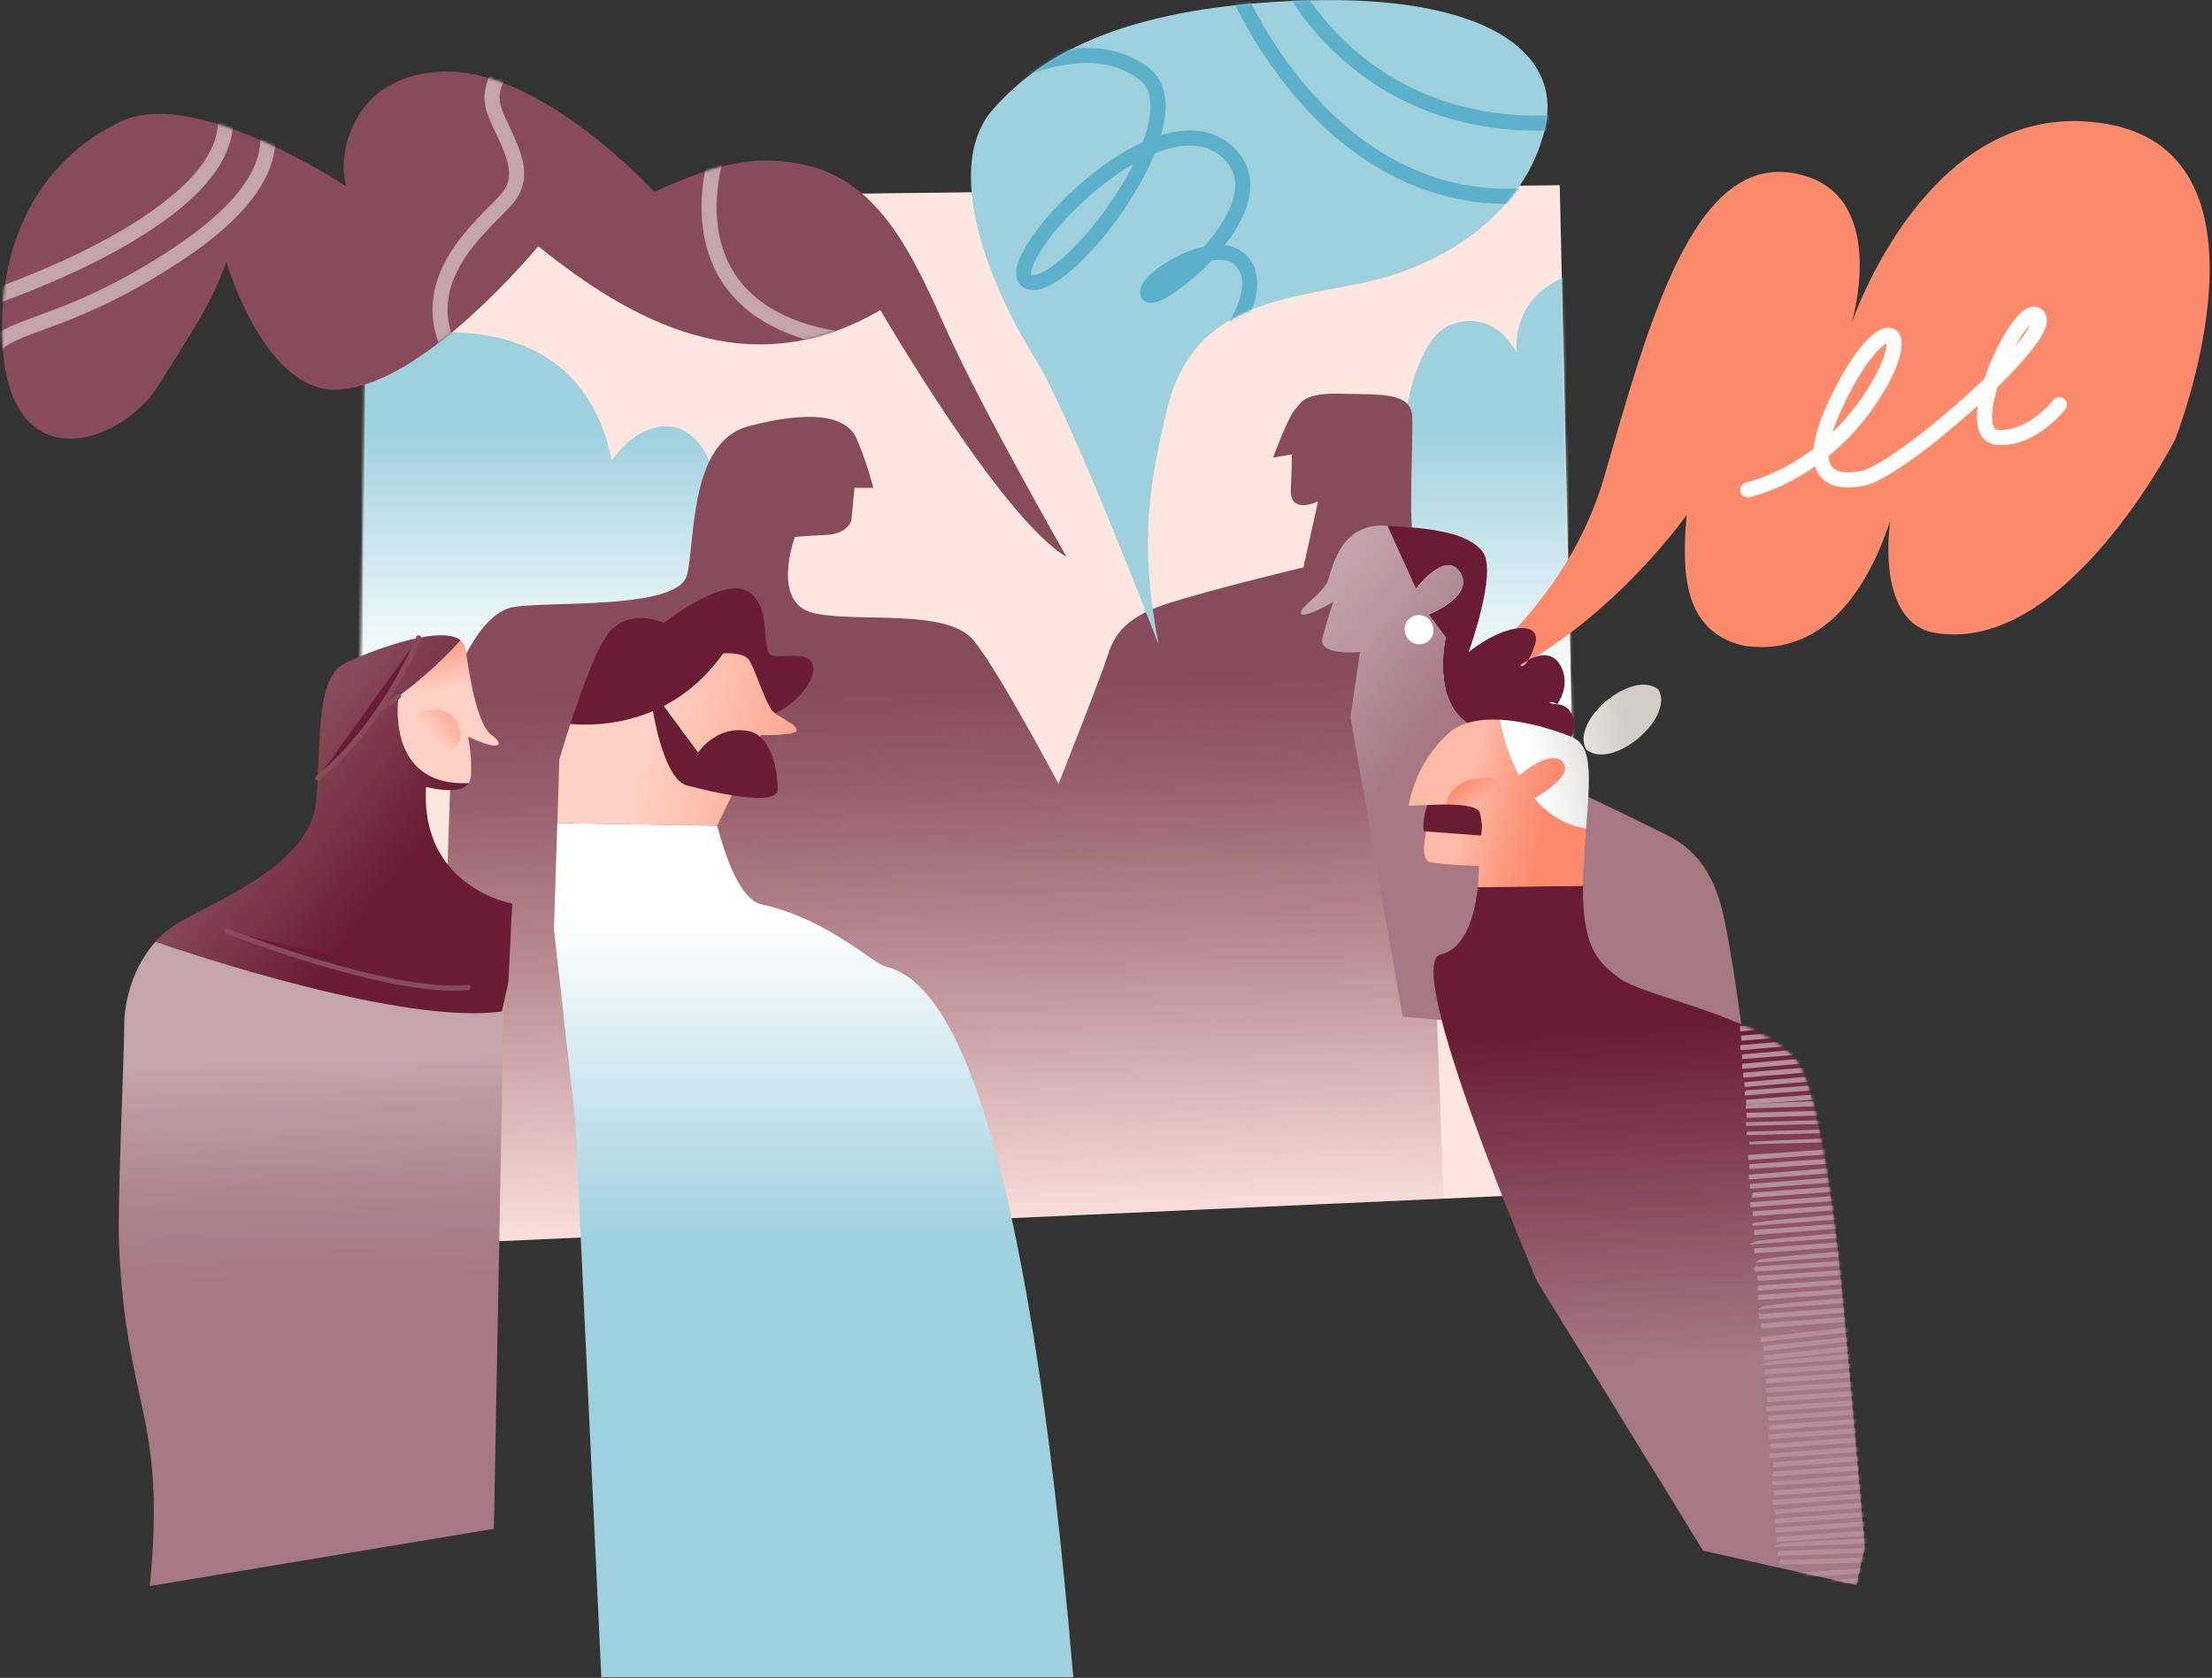<svg width="800" height="607" viewBox="0 0 800 607" fill="none" xmlns="http://www.w3.org/2000/svg">
<rect x="0" y="0" width="800" height="607" fill="#333333" stroke="none"/>
<path d="M129.07 451.34L132.75 72.16L564.1 67L572.2 431.37L129.07 451.34Z" fill="#FFE7E1"/>
<mask id="mask0_1_207" style="mask-type:luminance" maskUnits="userSpaceOnUse" x="129" y="67" width="444" height="365">
<path d="M129.07 334.94L132.75 72.16L564.1 67L572.2 431.37L129.07 334.94Z" fill="white"/>
</mask>
<g mask="url(#mask0_1_207)">
<path d="M126.29 125.4C163.25 114.87 211.18 116.19 221.26 166.65C230.45 152.75 250.39 145.84 258.34 171.57C269.58 207.98 252.67 241.95 252.67 241.95L125.15 271.09L101.31 241.57L105.86 138.65L126.29 125.41V125.4Z" fill="url(#paint0_linear_1_207)"/>
<path d="M506.2 167.03C506.2 167.03 508.47 123.52 524.74 117.46C541.01 111.41 548.58 127.68 548.58 127.68C548.58 127.68 544.79 103.46 575.07 97.4C605.34 91.35 589.44 293.79 589.44 293.79L584.52 312.71L504.68 277.9L506.2 167.03Z" fill="url(#paint1_linear_1_207)"/>
</g>
<path d="M164.13 246.87C164.13 246.87 172.46 221.89 185.7 219.62C198.95 217.35 245.49 220.75 248.51 207.89C251.54 195.02 249.27 159.83 270.83 154.16C292.4 148.49 306.02 150 309.81 158.7C313.59 167.41 315.87 176.49 315.87 176.49H309.05L307.92 188.22C307.92 188.22 306.79 193.14 298.84 193.52C290.89 193.9 287.49 194.28 287.49 194.28C287.49 194.28 278.41 218.5 294.68 221.9C310.95 225.31 342.73 220.01 352.19 231.74C361.65 243.47 382.84 283.58 382.84 283.58C382.84 283.58 397.97 245.36 400.25 238.17C402.52 230.98 405.55 223.79 421.82 218.49C438.09 213.19 471.39 205.25 471.39 205.25L476.69 181.41C476.69 181.41 466.48 186.33 466.85 177.25C467.23 168.17 467.23 164.39 467.23 164.39L460.41 165.52C460.41 165.52 466.09 150.38 468.36 148.11C470.63 145.84 471.01 142.06 485.01 142.44C499.01 142.82 510.36 141.68 510.74 150.76C511.12 159.84 509.23 190.11 511.5 196.17C513.77 202.22 517.17 301.36 517.17 301.36L522.17 433.63C425.53 437.98 328.9 442.34 232.26 446.69C207.66 447.8 183.06 448.91 158.46 450.02C159.6 404.05 160.73 358.08 161.87 312.11L164.13 246.88V246.87Z" fill="url(#paint2_linear_1_207)"/>
<path d="M261.58 236.369C259.84 236.469 258.56 236.679 258.56 236.679C258.56 236.679 259.83 236.469 261.58 236.369C264.71 236.199 269.38 236.399 270.97 238.879C273.45 242.74 277.04 255.709 280.08 257.91C280.1 257.919 280.12 257.94 280.14 257.95C285.84 256.29 294.92 247.029 294.15 241.359C293.32 235.289 284.49 238.059 279.53 237.229C274.56 236.399 279.8 219.849 270.7 214.059C261.59 208.269 240.08 225.38 240.08 225.38C240.08 225.38 229.42 220.159 221.32 227.579C216.71 231.809 210.34 249.459 206.27 261.929C217.19 262.859 243.38 262.02 261.58 236.379V236.369Z" fill="#691C33"/>
<path d="M320.63 349.779C315.34 348.509 299.68 332.549 275.39 327.159C267.72 325.459 262.36 310.139 259.39 298.709L201.56 297.789L200.35 336.269L208.07 405.509C211.2 472.599 214.34 539.689 217.47 606.779H388.17C371.18 406.109 343.86 355.369 320.62 349.789L320.63 349.779Z" fill="url(#paint3_linear_1_207)"/>
<path d="M280.14 257.959C280.14 257.959 280.1 257.929 280.08 257.919C277.05 255.719 273.46 242.749 270.97 238.889C269.38 236.409 264.71 236.209 261.58 236.379C243.38 262.019 217.19 262.859 206.27 261.929C203.89 269.229 202.29 274.749 202.29 274.749L201.57 297.779L259.4 298.699L275.13 265.919C275.13 265.919 287.82 266.189 288.09 264.259C288.37 262.339 283.19 260.149 280.15 257.959H280.14Z" fill="url(#paint4_linear_1_207)"/>
<path d="M236.22 257.64C236.22 257.64 240.08 281.92 248.36 284.12C256.64 286.33 280.9 292.12 281.18 285.77C281.46 279.43 279.08 266.23 270.97 264.53C259.11 262.05 252.49 272.25 252.49 272.25L239.25 254.32C239.25 254.32 235.12 251.01 236.22 257.63V257.64Z" fill="#691C33"/>
<path d="M419.04 233.24C419.04 233.24 387.26 149.99 373.63 128.42C360.01 106.85 339.96 61.82 358.88 39.88C377.79 17.93 409.96 2.04 472.77 0.15C535.58 -1.74 565.85 17.94 558.66 47.07C551.47 76.2 523.85 95.88 492.82 102.32C461.79 108.75 431.19 110.44 422.06 148.1C414 181.29 412.97 200.69 419.03 233.24H419.04Z" fill="#9ED0DE"/>
<mask id="mask1_1_207" style="mask-type:luminance" maskUnits="userSpaceOnUse" x="351" y="0" width="209" height="234">
<path d="M419.04 233.24C419.04 233.24 387.26 149.99 373.63 128.42C360.01 106.85 339.96 61.82 358.88 39.88C377.79 17.93 409.96 2.04 472.77 0.15C535.58 -1.74 565.85 17.94 558.66 47.07C551.47 76.2 523.85 95.88 492.82 102.32C461.79 108.75 431.19 110.44 422.06 148.1C414 181.29 412.97 200.69 419.03 233.24H419.04Z" fill="white"/>
</mask>
<g mask="url(#mask1_1_207)">
<path d="M359.26 30.04C359.26 30.04 392.04 10.06 413.74 26.64C434.55 42.53 385.36 106.86 372.12 101.94C358.88 97.02 418.66 30.8 444.4 55.39C464.51 74.62 418.29 111.02 415.26 106.48C412.23 101.94 440.26 83.8 449.32 94.75C458.4 105.73 441.37 125.78 441.37 125.78" stroke="#5CB0C9" stroke-width="5.45" stroke-linecap="round" stroke-linejoin="round"/>
<path d="M466.72 -6.28C466.72 -6.28 493.58 50.47 567.75 44.04" stroke="#5CB0C9" stroke-width="5.45" stroke-linecap="round" stroke-linejoin="round"/>
<path d="M447.42 -3.25C447.42 -3.25 481.85 80.38 557.91 70.16" stroke="#5CB0C9" stroke-width="5.45" stroke-linecap="round" stroke-linejoin="round"/>
</g>
<path d="M385.74 201.46C385.74 201.46 355.46 148.49 342.98 120.87C330.49 93.24 318.76 65.62 290.76 59.57C270.01 55.08 254.44 61.46 236.65 69.41C236.65 69.41 196.54 25.52 161.35 25.9C126.16 26.28 121.62 58.07 125.41 67.52C125.41 67.52 71.3 31.57 44.43 43.68C17.56 55.78 -1.35 83.79 0.92 124.66C3.69 174.58 44.06 160.6 57.3 139.41C70.55 118.22 76.6 109.52 81.89 94.76C81.89 94.76 95.04 140.31 120.49 140.93C151.52 141.69 194.66 89.09 194.66 89.09C227.58 115.58 270.41 140.23 318.4 112.17C318.4 112.17 362.29 187.85 385.75 201.47L385.74 201.46Z" fill="#884B5C"/>
<mask id="mask2_1_207" style="mask-type:luminance" maskUnits="userSpaceOnUse" x="0" y="25" width="386" height="177">
<path d="M385.74 201.46C385.74 201.46 355.46 148.49 342.98 120.87C330.49 93.24 318.76 65.62 290.76 59.57C270.01 55.08 254.44 61.46 236.65 69.41C236.65 69.41 196.54 25.52 161.35 25.9C126.16 26.28 121.62 58.07 125.41 67.52C125.41 67.52 71.3 31.57 44.43 43.68C17.56 55.78 -1.35 83.79 0.92 124.66C3.69 174.58 44.06 160.6 57.3 139.41C70.55 118.22 76.6 109.52 81.89 94.76C81.89 94.76 95.04 140.31 120.49 140.93C151.52 141.69 194.66 89.09 194.66 89.09C227.58 115.58 270.41 140.23 318.4 112.17C318.4 112.17 362.29 187.85 385.75 201.47L385.74 201.46Z" fill="white"/>
</mask>
<g mask="url(#mask2_1_207)">
<path d="M259.36 55.77C259.36 55.77 238.93 114.041 306.28 123.131" stroke="#C4A5AC" stroke-width="5.45" stroke-linecap="round" stroke-linejoin="round"/>
<path d="M184.06 22.86C184.06 22.86 175.36 29.67 178.76 39.89C182.16 50.1 192.38 62.21 182.92 72.43C173.46 82.65 151.14 100.44 162.11 125.41" stroke="#C4A5AC" stroke-width="5.45" stroke-linecap="round" stroke-linejoin="round"/>
<path d="M96.269 44.051C100.879 64.471 80.749 82.651 53.13 98.921C15.79 120.911 -1.351 117.081 -4.771 130.701" stroke="#C4A5AC" stroke-width="5.45" stroke-linecap="round" stroke-linejoin="round"/>
<path d="M-6.28 108.751C-6.28 108.751 88.7 78.101 81.13 39.511" stroke="#C4A5AC" stroke-width="5.45" stroke-linecap="round" stroke-linejoin="round"/>
</g>
<path d="M516.51 253.97C516.51 253.97 564.68 226.05 580.14 172.63C596.27 116.88 612.2 56.7 648.27 62.59C684.34 68.48 669.62 117.06 669.62 117.06C669.62 117.06 697.59 33.14 762.36 44.92C827.14 56.69 786.66 159.01 786.66 159.01C786.66 159.01 746.91 237.03 699.8 228.94C677.93 225.18 683.61 188.46 683.61 188.46C671.76 224.04 652.05 237.2 629.99 233.47C609.37 228.08 608.04 208.58 610.01 186.25C610.01 186.25 570.99 242.19 516.52 253.97H516.51Z" fill="#FC8A6C"/>
<path d="M632.11 177.21C632.11 177.21 657.31 172.08 675.66 145.38C694.02 118.68 682.5 109.95 666.3 141.27C650.1 172.59 662.76 175.12 673.5 173.1C687.18 170.53 742.41 121.97 737.22 114.57C731.46 106.35 707.73 156.98 722.46 158.21C734.7 159.24 744.78 146.41 744.78 146.41" stroke="white" stroke-width="5.45" stroke-linecap="round" stroke-linejoin="round"/>
<path d="M56.67 340.18C48.3 349.28 44.92 361.78 44.92 371.08C44.92 382.94 42.38 435.71 43.07 450.95C45.77 510.39 60.17 511.31 54.21 573.76L178.62 553.07L182.13 365.4C146.99 370.39 71.02 345.11 56.68 340.19L56.67 340.18Z" fill="url(#paint5_linear_1_207)"/>
<path d="M144.12 251.89C143.28 259.55 142.64 284.27 169.42 283.39C170.68 281.59 170.3 279.26 170.37 278.07C170.64 273.38 169.26 266.48 169.26 266.48C180.85 272 182.78 269.52 177.81 265.93C172.85 262.35 170.09 246.9 168.43 235.04C168.23 233.58 167.58 232.48 166.59 231.66C158.14 240.88 150.18 247.48 144.11 251.89H144.12Z" fill="url(#paint6_linear_1_207)"/>
<path d="M154.09 284.7C164.02 286.96 167.91 285.56 169.42 283.39C142.64 284.27 143.28 259.55 144.12 251.89C150.19 247.48 158.15 240.88 166.6 231.66C163.72 229.3 157.91 229.44 151.38 230.75C141.88 232.65 130.86 237 125.13 239.73C115.41 244.34 115.96 261.59 114.91 281.48C114.77 284.17 114.6 286.9 114.37 289.66C112.44 312.83 78.51 325.52 64.17 334.07C61.06 335.92 58.37 338.18 56.06 340.69C70.4 345.62 146.38 370.9 181.51 365.9L183.88 355.31L185.26 326.89C185.26 326.89 151.89 321.1 154.09 284.69V284.7Z" fill="url(#paint7_linear_1_207)"/>
<path d="M82.09 336.83C82.09 336.83 140.57 360 169.26 357.24L82.09 336.83Z" fill="#691C33"/>
<path d="M82.09 336.83C82.09 336.83 140.57 360 169.26 357.24" stroke="#884B5C" stroke-width="1.82" stroke-linecap="round" stroke-linejoin="round"/>
<path d="M114.92 281.48C119.98 277.35 128.49 269.35 137.25 256.53C142.08 249.46 146.97 240.92 151.39 230.75" fill="#691C33"/>
<path d="M114.92 281.48C119.98 277.35 128.49 269.35 137.25 256.53C142.08 249.46 146.97 240.92 151.39 230.75" stroke="#884B5C" stroke-width="1.82" stroke-linecap="round" stroke-linejoin="round"/>
<path d="M144.12 251.89C144.12 251.89 139.36 255.71 137.24 256.53L144.12 251.89Z" fill="#691C33"/>
<path d="M144.12 251.89C144.12 251.89 139.36 255.71 137.24 256.53" stroke="#884B5C" stroke-width="1.82" stroke-linecap="round" stroke-linejoin="round"/>
<path d="M151.38 257.54C151.38 257.54 163.84 253.02 166.35 264.5C168.85 275.97 147.29 272.4 151.38 257.54Z" fill="url(#paint8_linear_1_207)"/>
<path d="M528.15 207.18C533.44 215.67 516.67 222.34 516.67 222.34L522.87 230.61C522.87 230.61 516.21 259.33 537.11 264.38C548.06 267.03 559.07 272.32 567.08 276.76L564.45 271.26C564.45 271.26 572.03 265.75 568.35 258.17C567.24 255.87 565.28 254.93 563.18 254.79C560.44 258.84 564.78 256.02 563.18 254.79C558.34 254.47 561.1 253.19 563.18 254.79C565.55 251.29 566.94 246.55 564.91 241.86C562.01 235.15 556.28 236.84 552.75 238.74C550.87 241.83 549.75 240.71 549.75 240.71C549.75 240.71 550.97 239.7 552.75 238.74C553.42 237.64 554.18 236.01 555.03 233.59C558.25 224.41 544.7 225.1 531.14 235.89C531.14 235.89 541.74 206.8 536.2 199.6C530.68 192.42 516.52 190.95 501.78 190.24L512.07 212.93C512.07 212.93 522.87 198.69 528.15 207.19V207.18Z" fill="#691C33"/>
<path d="M623.26 330.99C619.36 313.3 610.86 306.41 604.43 302.96C598 299.52 572.04 287.11 572.04 287.11L567.09 276.75C559.08 272.31 548.07 267.01 537.12 264.37C516.22 259.31 522.88 230.6 522.88 230.6L516.68 222.33C516.68 222.33 533.45 215.67 528.16 207.17C522.88 198.67 512.08 212.91 512.08 212.91L501.79 190.22C501.39 190.2 501 190.18 500.6 190.16C485.24 189.46 481.99 204.63 480.39 209.68C478.78 214.74 469.82 219.56 470.51 221.86C471.2 224.16 482.22 217.73 482.22 217.73C482.22 217.73 480.16 223.7 478.32 230.59C476.48 237.49 491.87 235.87 491.87 235.87L488.43 259.54L507.26 367.74L630.85 379.22C630.85 379.22 627.18 348.67 623.27 330.98L623.26 330.99Z" fill="url(#paint9_linear_1_207)"/>
<path d="M510.37 223.29C516.41 219.96 521.67 228.27 516.08 232.31C510.04 235.64 504.78 227.33 510.37 223.29Z" fill="white"/>
<path d="M665.06 455.88C663.41 440.99 657.57 392.47 649.34 383.06C635.82 367.61 594.17 360.44 585.62 353.82C578.97 348.67 572.23 344.23 572.5 320.49L534.46 320.96C533.55 329.71 530.59 343.07 521.07 345.27C506.72 348.58 555.82 463.34 555.82 463.34L615.96 560.99L671.4 573.4L674.44 559.61C674.44 559.61 666.72 470.79 665.06 455.89V455.88Z" fill="url(#paint10_linear_1_207)"/>
<mask id="mask3_1_207" style="mask-type:luminance" maskUnits="userSpaceOnUse" x="518" y="320" width="157" height="254">
<path d="M665.06 455.88C663.41 440.99 657.57 392.47 649.34 383.06C635.82 367.61 594.17 360.44 585.62 353.82C578.97 348.67 572.23 344.23 572.5 320.49L534.46 320.96C533.55 329.71 530.59 343.07 521.07 345.27C506.72 348.58 555.82 463.34 555.82 463.34L615.96 560.99L671.4 573.4L674.44 559.61C674.44 559.61 666.72 470.79 665.06 455.89V455.88Z" fill="white"/>
</mask>
<g mask="url(#mask3_1_207)">
<path d="M686.51 323.771C682.92 324.081 679.33 324.451 675.73 324.701C660.83 325.711 645.93 326.691 631.03 327.661C629.32 327.771 627.6 327.761 625.84 327.491C626.81 327.351 627.79 327.141 628.76 327.071C639.87 326.261 650.99 325.481 662.1 324.671C662.66 324.631 663.21 324.471 663.76 324.361C671.34 324.161 678.93 323.961 686.51 323.761V323.771Z" fill="white" stroke="#B48E99" stroke-width="0.91" stroke-miterlimit="10"/>
<path d="M639.28 325.021C634.66 325.581 630.05 326.141 625.43 326.701C625.41 326.541 625.39 326.381 625.37 326.221C626.68 325.911 627.98 325.591 629.29 325.281C632.62 325.191 635.95 325.101 639.29 325.011L639.28 325.021Z" fill="white" stroke="#B48E99" stroke-width="0.91" stroke-miterlimit="10"/>
<path d="M723.25 404.41C692.83 405.22 662.41 406.03 631.98 406.84C631.98 406.7 631.98 406.56 631.97 406.42C662.39 405.61 692.81 404.8 723.24 403.99C723.24 404.13 723.24 404.27 723.25 404.41Z" fill="white" stroke="#B48E99" stroke-width="0.91" stroke-miterlimit="10"/>
<path d="M733.96 555.891C703.66 556.951 673.36 558.011 643.06 559.071C645.51 557.791 729.58 554.781 733.99 555.461C733.98 555.601 733.97 555.751 733.96 555.891Z" fill="white" stroke="#B48E99" stroke-width="0.91" stroke-miterlimit="10"/>
<path d="M717.56 346.461C687.71 347.871 657.85 349.271 628 350.681C627.99 350.421 627.97 350.151 627.96 349.891C657.79 348.171 687.65 346.961 717.51 345.721C717.53 345.961 717.55 346.211 717.56 346.451V346.461Z" fill="white" stroke="#B48E99" stroke-width="0.91" stroke-miterlimit="10"/>
<path d="M644.03 564.89C673.84 563.86 703.66 562.83 733.47 561.79C731.84 562.9 647.75 565.98 644.04 565.41C644.04 565.23 644.04 565.06 644.04 564.88L644.03 564.89Z" fill="white" stroke="#B48E99" stroke-width="0.91" stroke-miterlimit="10"/>
<path d="M735.15 570.78C704.83 573.14 674.51 575.5 644.18 577.86C644.16 577.58 644.14 577.3 644.11 577.02C674.42 574.51 704.74 572.19 735.08 570.07L735.15 570.77V570.78Z" fill="white" stroke="#B48E99" stroke-width="0.91" stroke-miterlimit="10"/>
<path d="M629.05 368.85C659.11 365.7 689.23 363.19 719.38 361.11C689.32 364.26 659.2 366.77 629.05 368.85Z" fill="white" stroke="#B48E99" stroke-width="0.91" stroke-miterlimit="10"/>
<path d="M717.42 330.531C687.15 333.571 656.89 336.611 626.62 339.651C626.59 339.381 626.56 339.101 626.54 338.831C656.78 335.641 687.03 332.601 717.31 329.851C717.35 330.081 717.39 330.301 717.42 330.531Z" fill="white" stroke="#B48E99" stroke-width="0.91" stroke-miterlimit="10"/>
<path d="M630.54 385.241C660.67 382.661 690.8 380.081 720.93 377.501C720.95 377.771 720.98 378.051 721 378.321C690.85 380.941 660.7 383.551 630.55 386.171C630.55 385.861 630.54 385.551 630.53 385.241H630.54Z" fill="white" stroke="#B48E99" stroke-width="0.91" stroke-miterlimit="10"/>
<path d="M727.4 475.08C697.36 478.38 667.33 481.67 637.29 484.97L637.2 484.17C667.19 480.67 697.21 477.44 727.25 474.36C727.3 474.6 727.35 474.84 727.39 475.08H727.4Z" fill="white" stroke="#B48E99" stroke-width="0.91" stroke-miterlimit="10"/>
<path d="M640.1 512.57C670.15 510.46 700.21 508.35 730.26 506.23C730.28 506.51 730.3 506.78 730.32 507.06C700.26 509.2 670.2 511.34 640.14 513.48L640.1 512.57Z" fill="white" stroke="#B48E99" stroke-width="0.91" stroke-miterlimit="10"/>
<path d="M638.98 499.091C669.08 496.981 699.19 494.881 729.29 492.771C729.31 493.031 729.33 493.301 729.35 493.561C699.25 495.721 669.15 497.881 639.05 500.031C639.03 499.711 639 499.401 638.98 499.081V499.091Z" fill="white" stroke="#B48E99" stroke-width="0.91" stroke-miterlimit="10"/>
<path d="M636.04 461.99C665.86 459.93 695.68 457.88 725.49 455.82C725.51 456.1 725.53 456.39 725.55 456.67C695.73 458.74 665.92 460.82 636.1 462.89C636.08 462.59 636.06 462.29 636.04 461.99Z" fill="white" stroke="#B48E99" stroke-width="0.91" stroke-miterlimit="10"/>
<path d="M722.04 385.141C691.82 387.681 661.6 390.211 631.39 392.751C631.37 392.471 631.34 392.201 631.32 391.921C661.52 389.211 691.75 386.731 721.98 384.431C722 384.671 722.02 384.901 722.04 385.141Z" fill="white" stroke="#B48E99" stroke-width="0.91" stroke-miterlimit="10"/>
<path d="M639.16 509.25C669.51 507.12 699.86 505 730.22 502.87C730.24 503.14 730.26 503.41 730.28 503.68C699.93 505.84 669.58 508 639.23 510.17C639.21 509.87 639.19 509.56 639.16 509.26V509.25Z" fill="white" stroke="#B48E99" stroke-width="0.91" stroke-miterlimit="10"/>
<path d="M634.16 442.981C636.19 441.681 718.24 435.391 725.34 435.631C725.35 435.781 725.36 435.941 725.37 436.091C694.97 438.391 664.56 440.691 634.16 442.991V442.981Z" fill="white" stroke="#B48E99" stroke-width="0.91" stroke-miterlimit="10"/>
<path d="M626.68 343.52C628.93 342.14 712.78 332.8 717.1 333.49C686.96 336.83 656.82 340.17 626.68 343.52Z" fill="white" stroke="#B48E99" stroke-width="0.91" stroke-miterlimit="10"/>
<path d="M726.15 466.64C696.5 468.81 666.86 470.98 637.21 473.14C639.06 471.82 719.71 465.8 726.09 466.13C726.11 466.3 726.13 466.47 726.16 466.64H726.15Z" fill="white" stroke="#B48E99" stroke-width="0.91" stroke-miterlimit="10"/>
<path d="M640.29 515.931C670.32 513.831 700.35 511.741 730.37 509.641C730.39 509.901 730.41 510.171 730.43 510.431C700.41 512.581 670.38 514.721 640.36 516.871C640.34 516.551 640.32 516.241 640.29 515.921V515.931Z" fill="white" stroke="#B48E99" stroke-width="0.91" stroke-miterlimit="10"/>
<path d="M641.67 529.401C671.57 527.301 701.47 525.191 731.37 523.091C731.39 523.371 731.41 523.641 731.43 523.921C701.53 526.051 671.64 528.191 641.74 530.321C641.72 530.011 641.7 529.711 641.67 529.401Z" fill="white" stroke="#B48E99" stroke-width="0.91" stroke-miterlimit="10"/>
<path d="M723.77 412.691C693.43 414.851 663.08 417.001 632.74 419.161L632.68 418.241C663.03 416.121 693.37 414.001 723.72 411.881C723.74 412.151 723.76 412.421 723.78 412.691H723.77Z" fill="white" stroke="#B48E99" stroke-width="0.91" stroke-miterlimit="10"/>
<path d="M636.04 465.511C666.23 463.341 696.41 461.181 726.6 459.011C726.62 459.271 726.64 459.541 726.66 459.801C696.48 462.011 666.29 464.231 636.11 466.441C636.09 466.131 636.06 465.821 636.04 465.501V465.511Z" fill="white" stroke="#B48E99" stroke-width="0.91" stroke-miterlimit="10"/>
<path d="M718.92 354.6C688.71 357.33 658.49 360.06 628.28 362.79C628.26 362.52 628.23 362.25 628.21 361.98C658.41 359.08 688.62 356.34 718.86 353.9L718.92 354.59V354.6Z" fill="white" stroke="#B48E99" stroke-width="0.91" stroke-miterlimit="10"/>
<path d="M630.48 381.851C660.74 379.261 691 376.681 721.26 374.091C721.28 374.321 721.3 374.541 721.32 374.771C691.08 377.661 660.81 380.251 630.52 382.671C630.51 382.401 630.49 382.121 630.48 381.851Z" fill="white" stroke="#B48E99" stroke-width="0.91" stroke-miterlimit="10"/>
<path d="M725.53 442.95C695.33 445.17 665.13 447.38 634.93 449.6C637.7 448.25 720.62 442.18 725.53 442.95Z" fill="white" stroke="#B48E99" stroke-width="0.91" stroke-miterlimit="10"/>
<path d="M734.55 574.24C704.51 576.56 674.48 578.88 644.44 581.21C644.42 580.91 644.39 580.61 644.37 580.32C674.41 578.02 704.44 575.71 734.48 573.41C734.5 573.69 734.52 573.97 734.55 574.25V574.24Z" fill="white" stroke="#B48E99" stroke-width="0.91" stroke-miterlimit="10"/>
<path d="M729.46 486.661C699.12 488.911 668.78 491.171 638.43 493.421C640.5 492.111 722.91 485.951 729.38 486.221C729.4 486.371 729.43 486.511 729.45 486.661H729.46Z" fill="white" stroke="#B48E99" stroke-width="0.91" stroke-miterlimit="10"/>
<path d="M631.4 394.931C661.35 392.641 691.3 390.341 721.24 388.051C721.26 388.331 721.28 388.611 721.31 388.891C691.36 391.201 661.42 393.511 631.47 395.811C631.45 395.511 631.42 395.221 631.4 394.921V394.931Z" fill="white" stroke="#B48E99" stroke-width="0.91" stroke-miterlimit="10"/>
<path d="M723.02 416.01C693.09 418.4 663.13 420.47 633.17 422.43C633.15 422.15 633.13 421.88 633.11 421.6C663.05 419.51 692.98 417.41 722.92 415.32C722.95 415.55 722.99 415.79 723.02 416.02V416.01Z" fill="white" stroke="#B48E99" stroke-width="0.91" stroke-miterlimit="10"/>
<path d="M724.68 429.36C694.29 431.66 663.9 433.95 633.5 436.25C633.48 435.95 633.45 435.65 633.43 435.36C663.83 433.08 694.23 430.81 724.63 428.53C724.64 428.81 724.66 429.09 724.67 429.36H724.68Z" fill="white" stroke="#B48E99" stroke-width="0.91" stroke-miterlimit="10"/>
<path d="M640.33 526.221C670.76 523.861 701.2 521.711 731.67 519.811L731.72 520.491C701.28 522.671 670.83 524.841 640.39 527.021C640.37 526.751 640.35 526.481 640.33 526.221Z" fill="white" stroke="#B48E99" stroke-width="0.91" stroke-miterlimit="10"/>
<path d="M642.41 549.83C672.4 547.57 702.39 545.24 732.41 543.41C732.43 543.63 732.44 543.85 732.46 544.07C702.46 546.28 672.47 548.49 642.47 550.7C642.45 550.41 642.43 550.12 642.41 549.83Z" fill="white" stroke="#B48E99" stroke-width="0.91" stroke-miterlimit="10"/>
<path d="M733.42 567.9C703.59 569.97 673.76 572.04 643.94 574.11C645.86 572.81 729.48 566.93 733.42 567.9Z" fill="white" stroke="#B48E99" stroke-width="0.91" stroke-miterlimit="10"/>
<path d="M641.41 536.29C671.69 534.1 701.96 531.92 732.24 529.73C730.07 530.92 644.77 537.291 641.5 536.771L641.41 536.29Z" fill="white" stroke="#B48E99" stroke-width="0.91" stroke-miterlimit="10"/>
<path d="M642.36 546.521C672.26 544.081 702.19 541.98 732.12 539.98C732.14 540.23 732.16 540.47 732.17 540.72C702.25 542.91 672.33 545.11 642.41 547.3C642.39 547.04 642.37 546.781 642.35 546.521H642.36Z" fill="white" stroke="#B48E99" stroke-width="0.91" stroke-miterlimit="10"/>
<path d="M727.81 481.831C698.03 485.101 668.24 488.361 638.46 491.631C638.43 491.331 638.39 491.021 638.36 490.721C668.17 487.481 697.97 484.241 727.78 481.001C727.79 481.281 727.81 481.561 727.82 481.841L727.81 481.831Z" fill="white" stroke="#B48E99" stroke-width="0.91" stroke-miterlimit="10"/>
<path d="M718.81 351.41C688.82 353.99 658.83 356.57 628.83 359.15C628.81 358.87 628.78 358.6 628.76 358.32C658.74 355.57 688.73 353.05 718.75 350.69L718.81 351.41Z" fill="white" stroke="#B48E99" stroke-width="0.91" stroke-miterlimit="10"/>
<path d="M723.02 422.64C693.15 424.95 663.27 427.26 633.38 429.57C633.36 429.29 633.34 429.02 633.32 428.74C663.21 426.45 693.06 423.68 723.01 422.11V422.64H723.02Z" fill="white" stroke="#B48E99" stroke-width="0.91" stroke-miterlimit="10"/>
<path d="M640.7 522.701C670.54 520.481 700.38 518.391 730.25 516.591L730.3 517.301C700.45 519.371 670.61 521.451 640.76 523.521C640.74 523.241 640.72 522.971 640.7 522.691V522.701Z" fill="white" stroke="#B48E99" stroke-width="0.91" stroke-miterlimit="10"/>
<path d="M723.61 419.18C693.4 421.52 663.19 423.87 632.98 426.21C632.96 425.94 632.94 425.66 632.92 425.39C663.13 422.89 693.36 420.53 723.61 418.49C723.61 418.72 723.61 418.95 723.61 419.18Z" fill="white" stroke="#B48E99" stroke-width="0.91" stroke-miterlimit="10"/>
<path d="M634.81 445.39C664.77 443.16 694.73 440.93 724.69 438.7C724.71 438.98 724.73 439.26 724.75 439.54C694.79 441.79 664.84 444.04 634.88 446.29C634.86 445.99 634.84 445.69 634.81 445.39Z" fill="white" stroke="#B48E99" stroke-width="0.91" stroke-miterlimit="10"/>
<path d="M641.46 532.791C671.49 530.691 701.51 528.591 731.54 526.501C731.56 526.721 731.57 526.941 731.59 527.161C701.59 529.621 671.56 531.621 641.53 533.661C641.51 533.371 641.49 533.081 641.47 532.791H641.46Z" fill="white" stroke="#B48E99" stroke-width="0.91" stroke-miterlimit="10"/>
<path d="M732.69 550.931C702.81 553.061 672.94 555.201 643.06 557.331C643.04 557.031 643.02 556.721 642.99 556.421C672.86 554.311 702.72 552.211 732.59 550.101C732.62 550.381 732.66 550.661 732.69 550.931Z" fill="white" stroke="#B48E99" stroke-width="0.91" stroke-miterlimit="10"/>
<path d="M718.3 340.91C688.04 343.76 657.78 346.61 627.52 349.46C627.49 349.16 627.46 348.86 627.44 348.56C657.73 345.73 688.01 342.9 718.3 340.07C718.3 340.35 718.3 340.63 718.3 340.9V340.91Z" fill="white" stroke="#B48E99" stroke-width="0.91" stroke-miterlimit="10"/>
<path d="M718.87 349.771C688.56 351.201 658.25 352.631 627.95 354.061C627.94 353.751 627.92 353.441 627.91 353.141C658.25 351.751 688.59 350.361 718.92 348.971C718.9 349.241 718.89 349.501 718.87 349.771Z" fill="white" stroke="#B48E99" stroke-width="0.91" stroke-miterlimit="10"/>
<path d="M732.92 537.271C702.47 539.511 672.02 541.741 641.58 543.981C641.56 543.681 641.54 543.371 641.51 543.071C671.96 540.871 702.41 538.671 732.86 536.471C732.88 536.741 732.9 537.011 732.92 537.271Z" fill="white" stroke="#B48E99" stroke-width="0.91" stroke-miterlimit="10"/>
<path d="M634.34 438.67C664.27 436.43 694.2 434.19 724.13 431.95C724.15 432.18 724.17 432.41 724.18 432.64C694.27 435.19 664.33 437.41 634.38 439.48C634.36 439.21 634.35 438.94 634.33 438.67H634.34Z" fill="white" stroke="#B48E99" stroke-width="0.91" stroke-miterlimit="10"/>
<path d="M728.54 490.141C698.6 492.351 668.65 494.561 638.71 496.771C638.69 496.471 638.67 496.181 638.64 495.881C668.57 493.681 698.51 491.491 728.44 489.291C728.47 489.571 728.5 489.851 728.53 490.141H728.54Z" fill="white" stroke="#B48E99" stroke-width="0.91" stroke-miterlimit="10"/>
<path d="M719.58 371.67C689.71 374.26 659.83 376.84 629.96 379.43L629.88 378.53C659.76 375.96 689.63 373.4 719.51 370.83C719.53 371.11 719.56 371.39 719.58 371.67Z" fill="white" stroke="#B48E99" stroke-width="0.91" stroke-miterlimit="10"/>
<path d="M726.88 473.17C697.05 475.48 667.22 477.79 637.4 480.09C637.38 479.79 637.35 479.49 637.33 479.19C667.14 476.9 696.95 474.61 726.76 472.32C726.8 472.6 726.84 472.88 726.88 473.16V473.17Z" fill="white" stroke="#B48E99" stroke-width="0.91" stroke-miterlimit="10"/>
<path d="M636.17 468.911C666.27 466.741 696.36 464.561 726.46 462.391C726.48 462.671 726.5 462.941 726.52 463.221C696.42 465.421 666.33 467.621 636.23 469.811L636.17 468.911Z" fill="white" stroke="#B48E99" stroke-width="0.91" stroke-miterlimit="10"/>
<path d="M731.15 513.87C700.84 515.97 670.54 518.06 640.23 520.16C640.21 519.86 640.19 519.56 640.17 519.26C670.49 517.19 700.81 515.11 731.13 513.04C731.13 513.32 731.14 513.59 731.15 513.87Z" fill="white" stroke="#B48E99" stroke-width="0.91" stroke-miterlimit="10"/>
<path d="M631.95 398.251C661.83 395.981 691.72 393.711 721.6 391.431C721.62 391.701 721.64 391.971 721.66 392.241C691.77 394.561 661.89 396.871 632 399.191C631.98 398.881 631.97 398.571 631.95 398.251Z" fill="white" stroke="#B48E99" stroke-width="0.91" stroke-miterlimit="10"/>
<path d="M636.67 475.84C666.76 473.54 696.86 471.24 726.95 468.94C726.97 469.21 726.99 469.48 727.01 469.75C696.9 472.09 666.8 474.43 636.69 476.76C636.69 476.45 636.67 476.14 636.66 475.83L636.67 475.84Z" fill="white" stroke="#B48E99" stroke-width="0.91" stroke-miterlimit="10"/>
<path d="M643.67 569.821C673.79 567.761 703.91 565.701 734.03 563.641C734.05 563.911 734.07 564.191 734.09 564.461C703.95 566.551 673.82 568.631 643.68 570.721C643.68 570.421 643.68 570.121 643.68 569.811L643.67 569.821Z" fill="white" stroke="#B48E99" stroke-width="0.91" stroke-miterlimit="10"/>
<path d="M719.93 364.881C689.89 367.461 659.84 370.041 629.8 372.611C629.77 372.311 629.75 372.001 629.72 371.701C659.8 369.151 689.87 366.601 719.95 364.061L719.93 364.881Z" fill="white" stroke="#B48E99" stroke-width="0.91" stroke-miterlimit="10"/>
<path d="M635.16 458.65C665.38 456.58 695.6 454.51 725.82 452.44C725.84 452.71 725.86 452.98 725.88 453.24C695.64 455.35 665.41 457.46 635.17 459.56C635.17 459.25 635.17 458.95 635.17 458.64L635.16 458.65Z" fill="white" stroke="#B48E99" stroke-width="0.91" stroke-miterlimit="10"/>
<path d="M630.95 388.471C660.98 385.991 691.01 383.501 721.04 381.021C721.06 381.291 721.09 381.571 721.11 381.841C691.05 384.351 661 386.871 630.94 389.381C630.94 389.081 630.94 388.771 630.94 388.471H630.95Z" fill="white" stroke="#B48E99" stroke-width="0.91" stroke-miterlimit="10"/>
<path d="M725.38 446.371C695.26 448.571 665.14 450.761 635.02 452.961C635 452.661 634.98 452.361 634.95 452.061C665.07 449.891 695.2 447.711 725.32 445.541C725.34 445.821 725.36 446.101 725.37 446.371H725.38Z" fill="white" stroke="#B48E99" stroke-width="0.91" stroke-miterlimit="10"/>
<path d="M627.98 345.841C657.76 342.571 687.54 339.311 717.32 336.041C717.35 336.311 717.38 336.581 717.41 336.861C687.63 340.161 657.86 343.461 628.08 346.771C628.05 346.461 628.01 346.161 627.98 345.851V345.841Z" fill="white" stroke="#B48E99" stroke-width="0.91" stroke-miterlimit="10"/>
<path d="M631.84 400.13C634.14 399.29 717.61 396.53 722.92 397.12C722.92 397.27 722.92 397.42 722.93 397.56C692.57 398.56 662.21 399.56 631.85 400.57C631.85 400.42 631.85 400.27 631.84 400.13Z" fill="white" stroke="#B48E99" stroke-width="0.91" stroke-miterlimit="10"/>
<path d="M724.95 449.78C695.32 451.95 665.69 454.12 636.06 456.28C637.68 454.95 716.49 449.03 724.87 449.26C724.9 449.43 724.93 449.6 724.95 449.77V449.78Z" fill="white" stroke="#B48E99" stroke-width="0.91" stroke-miterlimit="10"/>
<path d="M641.94 539.631C671.94 537.471 701.93 535.311 731.93 533.141C731.95 533.411 731.97 533.691 731.99 533.961C701.98 536.161 671.97 538.361 641.96 540.561C641.96 540.251 641.95 539.941 641.94 539.631Z" fill="white" stroke="#B48E99" stroke-width="0.91" stroke-miterlimit="10"/>
<path d="M639.51 505.841C669.32 503.741 699.13 501.651 728.94 499.551C728.96 499.831 728.98 500.101 729 500.381C699.19 502.511 669.38 504.631 639.57 506.761C639.55 506.451 639.53 506.151 639.5 505.841H639.51Z" fill="white" stroke="#B48E99" stroke-width="0.91" stroke-miterlimit="10"/>
<path d="M629.4 365.15C659.46 362.47 689.52 359.79 719.59 357.11C719.61 357.38 719.64 357.65 719.66 357.92C689.61 360.64 659.55 363.35 629.5 366.07C629.47 365.76 629.43 365.46 629.4 365.15Z" fill="white" stroke="#B48E99" stroke-width="0.91" stroke-miterlimit="10"/>
<path d="M719.86 368.251C689.99 370.841 660.12 373.431 630.25 376.021C630.22 375.711 630.2 375.411 630.17 375.101C660.06 372.541 689.95 369.981 719.84 367.421C719.84 367.701 719.84 367.971 719.85 368.251H719.86Z" fill="white" stroke="#B48E99" stroke-width="0.91" stroke-miterlimit="10"/>
<path d="M716.1 324.111C686.19 326.951 656.29 329.801 626.38 332.641L626.29 331.741C656.2 328.921 686.11 326.101 716.02 323.271C716.05 323.551 716.07 323.831 716.1 324.101V324.111Z" fill="white" stroke="#B48E99" stroke-width="0.91" stroke-miterlimit="10"/>
<path d="M727.99 478.411C698.05 481.691 668.11 484.981 638.17 488.261C638.14 487.961 638.1 487.651 638.07 487.351C668 484.101 697.94 480.851 727.87 477.601C727.91 477.871 727.95 478.141 727.99 478.411Z" fill="white" stroke="#B48E99" stroke-width="0.91" stroke-miterlimit="10"/>
<path d="M634 431.9C663.87 429.68 693.73 427.46 723.6 425.24L723.66 426.03C693.81 428.3 663.96 430.57 634.12 432.84L634.01 431.9H634Z" fill="white" stroke="#B48E99" stroke-width="0.91" stroke-miterlimit="10"/>
<path d="M729.5 496.971C699.38 499.111 669.26 501.241 639.15 503.381L639.09 502.491C669.21 500.371 699.34 498.251 729.46 496.131C729.47 496.411 729.49 496.691 729.5 496.971Z" fill="white" stroke="#B48E99" stroke-width="0.91" stroke-miterlimit="10"/>
<path d="M642.55 553.071C672.59 550.951 702.63 548.831 732.66 546.711C732.68 546.991 732.7 547.271 732.72 547.561C702.68 549.691 672.64 551.831 642.59 553.961C642.57 553.671 642.56 553.371 642.54 553.081L642.55 553.071Z" fill="white" stroke="#B48E99" stroke-width="0.91" stroke-miterlimit="10"/>
<path d="M626.41 333.49C656.6 331.74 686.8 329.98 716.99 328.23C717.01 328.49 717.02 328.76 717.04 329.02C686.87 330.81 656.69 332.61 626.52 334.4C626.49 334.09 626.45 333.79 626.42 333.48L626.41 333.49Z" fill="white" stroke="#B48E99" stroke-width="0.91" stroke-miterlimit="10"/>
<path d="M632.15 409.821C662.1 409.021 692.04 408.231 721.99 407.431C721.99 407.551 721.99 407.671 722 407.801C692.05 408.601 662.11 409.391 632.16 410.191C632.16 410.071 632.16 409.951 632.15 409.821Z" fill="white" stroke="#B48E99" stroke-width="0.91" stroke-miterlimit="10"/>
<path d="M643.4 561.511C673.38 560.491 703.37 559.481 733.35 558.461C733.35 558.731 733.37 559.001 733.38 559.261C703.38 560.311 673.38 561.361 643.39 562.411C643.39 562.111 643.4 561.811 643.41 561.511H643.4Z" fill="white" stroke="#B48E99" stroke-width="0.91" stroke-miterlimit="10"/>
<path d="M722.27 411.14C692.41 411.93 662.55 412.73 632.69 413.52C662.52 412 692.39 411.19 722.25 410.45C722.25 410.68 722.27 410.91 722.27 411.14Z" fill="white" stroke="#B48E99" stroke-width="0.91" stroke-miterlimit="10"/>
<path d="M722.29 400.95C692.24 401.94 662.19 402.92 632.14 403.91C632.14 403.61 632.12 403.31 632.11 403.01C662.17 402.21 692.23 401.41 722.29 400.61C722.29 400.72 722.29 400.83 722.29 400.94V400.95Z" fill="white" stroke="#B48E99" stroke-width="0.91" stroke-miterlimit="10"/>
</g>
<path d="M554.92 288.8C560.19 285.64 568.72 279.66 565.2 275.75C561.39 271.51 553.04 277.51 549.36 280.53C544.96 272.34 543 263.9 542.33 260.36C535.13 260.01 528.19 261.21 523.55 265.54C511.14 277.12 509.48 291.47 509.48 291.47L518.31 291.19C518.31 291.19 511.69 310.78 517.21 311.88C522.72 312.98 534.86 313.26 534.86 313.26C534.86 313.26 534.92 316.51 534.46 320.94L572.5 320.47C572.52 318.8 572.57 317.05 572.66 315.19C572.93 309.55 573.31 304.39 573.65 299.71C565.57 298.49 559.49 294.18 554.92 288.79V288.8Z" fill="url(#paint11_linear_1_207)"/>
<path d="M538.34 281.42C538.34 281.42 524.13 280.03 522.58 292.85C521.02 305.67 554.07 283.64 538.34 281.42Z" fill="url(#paint12_linear_1_207)"/>
<path d="M568.52 266.65C563.05 264.4 552.44 260.86 542.34 260.37C543.01 263.9 544.97 272.34 549.37 280.54C553.05 277.52 561.4 271.52 565.21 275.76C568.73 279.67 560.2 285.66 554.93 288.81C559.5 294.2 565.58 298.5 573.66 299.73C575.06 280.83 576.04 269.75 568.53 266.66L568.52 266.65Z" fill="url(#paint13_linear_1_207)"/>
<path d="M599.83 249.48C590.44 241.76 567.8 260.71 573.66 271.14C583.05 278.87 605.71 259.9 599.83 249.48Z" fill="url(#paint14_linear_1_207)"/>
<path d="M516.13 291.26C516.13 291.26 534.08 289.9 535.18 293.99C536.67 299.48 535.57 302.27 535.57 302.27L514.92 300.72C514.53 297.99 515.1 294.75 516.13 291.27V291.26Z" fill="#691C33"/>
<defs>
<linearGradient id="paint0_linear_1_207" x1="181.76" y1="254.64" x2="181.76" y2="155.39" gradientUnits="userSpaceOnUse">
<stop offset="0.1" stop-color="white"/>
<stop offset="1" stop-color="#9ED0DE"/>
</linearGradient>
<linearGradient id="paint1_linear_1_207" x1="549.15" y1="254.64" x2="549.15" y2="155.39" gradientUnits="userSpaceOnUse">
<stop offset="0.06" stop-color="white"/>
<stop offset="1" stop-color="#9ED0DE"/>
</linearGradient>
<linearGradient id="paint2_linear_1_207" x1="333.97" y1="247.23" x2="340.69" y2="453.38" gradientUnits="userSpaceOnUse">
<stop stop-color="#884B5C"/>
<stop offset="0.17" stop-color="#884B5C" stop-opacity="0.88"/>
<stop offset="0.5" stop-color="#884B5C" stop-opacity="0.56"/>
<stop offset="0.96" stop-color="#884B5C" stop-opacity="0.04"/>
<stop offset="1" stop-color="#884B5C" stop-opacity="0"/>
</linearGradient>
<linearGradient id="paint3_linear_1_207" x1="294.27" y1="463.829" x2="294.27" y2="325.769" gradientUnits="userSpaceOnUse">
<stop offset="0.1" stop-color="#9ED0DE"/>
<stop offset="0.95" stop-color="white"/>
</linearGradient>
<linearGradient id="paint4_linear_1_207" x1="234.38" y1="267.239" x2="293.68" y2="279.949" gradientUnits="userSpaceOnUse">
<stop stop-color="#FFD1C4"/>
<stop offset="1" stop-color="#FDA189"/>
</linearGradient>
<linearGradient id="paint5_linear_1_207" x1="111.98" y1="384.45" x2="114.06" y2="466.57" gradientUnits="userSpaceOnUse">
<stop stop-color="#C4A5AC"/>
<stop offset="0.16" stop-color="#BD9BA3"/>
<stop offset="0.65" stop-color="#AC818C"/>
<stop offset="0.95" stop-color="#A67884"/>
</linearGradient>
<linearGradient id="paint6_linear_1_207" x1="155.49" y1="233.67" x2="159.06" y2="250.63" gradientUnits="userSpaceOnUse">
<stop offset="0.06" stop-color="#FDA189"/>
<stop offset="0.94" stop-color="#FFD1C4"/>
</linearGradient>
<linearGradient id="paint7_linear_1_207" x1="146.73" y1="313.15" x2="99.45" y2="277.13" gradientUnits="userSpaceOnUse">
<stop stop-color="#691C33"/>
<stop offset="1" stop-color="#884B5C"/>
</linearGradient>
<linearGradient id="paint8_linear_1_207" x1="167.58" y1="256.28" x2="154.3" y2="266.85" gradientUnits="userSpaceOnUse">
<stop offset="0.06" stop-color="#FDA189"/>
<stop offset="0.92" stop-color="#FDA189" stop-opacity="0"/>
</linearGradient>
<linearGradient id="paint9_linear_1_207" x1="452.37" y1="237.39" x2="505.74" y2="278.06" gradientUnits="userSpaceOnUse">
<stop offset="0.06" stop-color="#C4A5AC"/>
<stop offset="0.46" stop-color="#B8949D"/>
<stop offset="1" stop-color="#A67884"/>
</linearGradient>
<linearGradient id="paint10_linear_1_207" x1="598.63" y1="492.2" x2="591.33" y2="371.21" gradientUnits="userSpaceOnUse">
<stop stop-color="#A67884"/>
<stop offset="1" stop-color="#691C33"/>
</linearGradient>
<linearGradient id="paint11_linear_1_207" x1="564.1" y1="296.33" x2="525.31" y2="287.77" gradientUnits="userSpaceOnUse">
<stop offset="0.11" stop-color="#FC8A6C"/>
<stop offset="0.37" stop-color="#FC977C"/>
<stop offset="0.85" stop-color="#FFB9A7"/>
</linearGradient>
<linearGradient id="paint12_linear_1_207" x1="526.54" y1="282.06" x2="534.83" y2="292.12" gradientUnits="userSpaceOnUse">
<stop offset="0.11" stop-color="#FC8A6C"/>
<stop offset="0.19" stop-color="#FC8A6C" stop-opacity="0.93"/>
<stop offset="0.35" stop-color="#FC8A6C" stop-opacity="0.76"/>
<stop offset="0.57" stop-color="#FC8A6C" stop-opacity="0.48"/>
<stop offset="0.85" stop-color="#FC8A6C" stop-opacity="0.1"/>
<stop offset="0.91" stop-color="#FC8A6C" stop-opacity="0"/>
</linearGradient>
<linearGradient id="paint13_linear_1_207" x1="594.94" y1="273" x2="542.3" y2="283.03" gradientUnits="userSpaceOnUse">
<stop offset="0.08" stop-color="#D2CDC6"/>
<stop offset="0.76" stop-color="white"/>
</linearGradient>
<linearGradient id="paint14_linear_1_207" x1="592.32" y1="259.25" x2="539.68" y2="269.28" gradientUnits="userSpaceOnUse">
<stop offset="0.08" stop-color="#D2CDC6"/>
<stop offset="0.76" stop-color="white"/>
</linearGradient>
</defs>
</svg>
